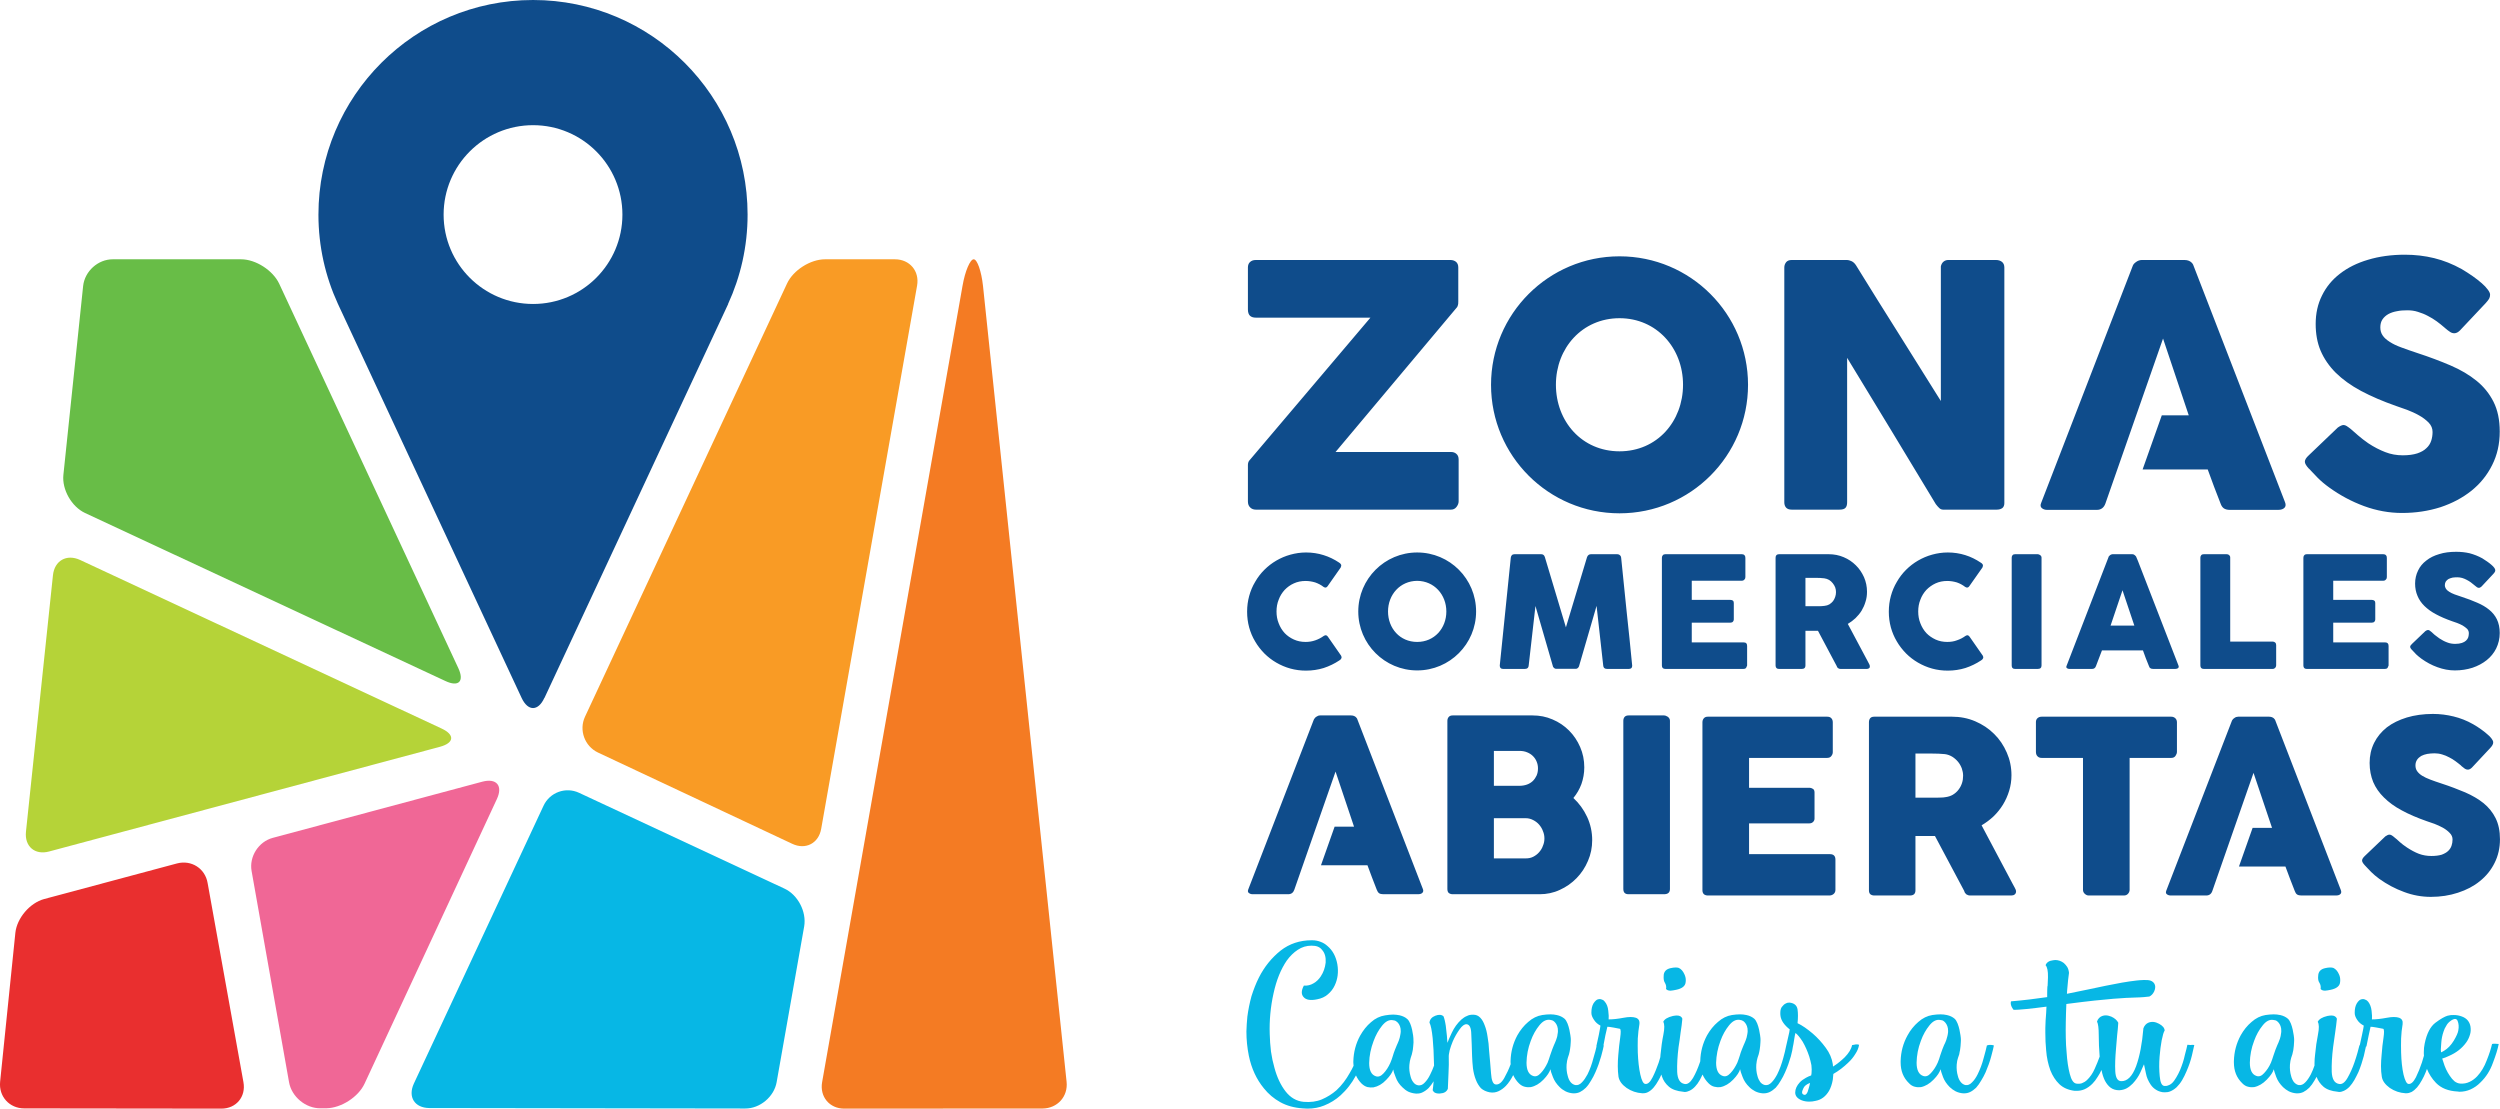 <?xml version="1.0" encoding="UTF-8"?>
<svg xmlns="http://www.w3.org/2000/svg" xmlns:xlink="http://www.w3.org/1999/xlink" width="85.04pt" height="37.71pt" viewBox="0 0 85.04 37.71" version="1.1">
<defs>
<clipPath id="clip1">
  <path d="M 27 8 L 37 8 L 37 37.711 L 27 37.711 Z M 27 8 "/>
</clipPath>
<clipPath id="clip2">
  <path d="M 0 29 L 9 29 L 9 37.711 L 0 37.711 Z M 0 29 "/>
</clipPath>
<clipPath id="clip3">
  <path d="M 8 26 L 17 26 L 17 37.711 L 8 37.711 Z M 8 26 "/>
</clipPath>
<clipPath id="clip4">
  <path d="M 14 26 L 28 26 L 28 37.711 L 14 37.711 Z M 14 26 "/>
</clipPath>
<clipPath id="clip5">
  <path d="M 42 8 L 85.039 8 L 85.039 18 L 42 18 Z M 42 8 "/>
</clipPath>
<clipPath id="clip6">
  <path d="M 42 24 L 85.039 24 L 85.039 31 L 42 31 Z M 42 24 "/>
</clipPath>
<clipPath id="clip7">
  <path d="M 42 18 L 85.039 18 L 85.039 23 L 42 23 Z M 42 18 "/>
</clipPath>
<clipPath id="clip8">
  <path d="M 42 31 L 64 31 L 64 37.711 L 42 37.711 Z M 42 31 "/>
</clipPath>
<clipPath id="clip9">
  <path d="M 68 32 L 75 32 L 75 37.711 L 68 37.711 Z M 68 32 "/>
</clipPath>
<clipPath id="clip10">
  <path d="M 75 33 L 85 33 L 85 37.711 L 75 37.711 Z M 75 33 "/>
</clipPath>
<clipPath id="clip11">
  <path d="M 64 34 L 68 34 L 68 37.711 L 64 37.711 Z M 64 34 "/>
</clipPath>
</defs>
<g id="surface1">
<g clip-path="url(#clip1)" clip-rule="nonzero">
<path style=" stroke:none;fill-rule:nonzero;fill:rgb(95.699%,48.199%,13.699%);fill-opacity:1;" d="M 28.719 37.711 C 28.215 37.711 27.879 37.305 27.965 36.812 L 32.742 9.719 C 32.828 9.223 33 8.82 33.121 8.82 C 33.242 8.82 33.383 9.227 33.438 9.727 L 36.281 36.797 C 36.336 37.297 35.969 37.703 35.465 37.707 L 28.719 37.711 "/>
</g>
<path style=" stroke:none;fill-rule:nonzero;fill:rgb(97.6%,60.799%,14.499%);fill-opacity:1;" d="M 31.195 9.719 C 31.285 9.223 30.945 8.82 30.441 8.82 L 28.066 8.82 C 27.566 8.82 26.98 9.191 26.77 9.648 L 19.898 24.383 C 19.688 24.836 19.887 25.383 20.34 25.598 L 26.949 28.703 C 27.402 28.918 27.848 28.688 27.934 28.191 L 31.195 9.719 "/>
<path style=" stroke:none;fill-rule:nonzero;fill:rgb(40.799%,74.1%,27.8%);fill-opacity:1;" d="M 9.496 9.648 C 9.281 9.195 8.699 8.82 8.199 8.82 L 3.836 8.82 C 3.332 8.82 2.883 9.227 2.828 9.727 L 2.156 16.156 C 2.105 16.652 2.434 17.234 2.891 17.449 L 15.148 23.164 C 15.602 23.379 15.801 23.18 15.59 22.727 L 9.496 9.648 "/>
<path style=" stroke:none;fill-rule:nonzero;fill:rgb(70.999%,82.7%,21.999%);fill-opacity:1;" d="M 1.801 19.57 C 1.852 19.07 2.266 18.836 2.723 19.047 L 15.02 24.781 C 15.477 24.992 15.453 25.27 14.969 25.402 L 1.668 28.965 C 1.188 29.094 0.832 28.793 0.883 28.293 L 1.801 19.57 "/>
<g clip-path="url(#clip2)" clip-rule="nonzero">
<path style=" stroke:none;fill-rule:nonzero;fill:rgb(91.399%,18.399%,18.399%);fill-opacity:1;" d="M 0.523 31.727 C 0.578 31.227 1.016 30.715 1.5 30.582 L 6.02 29.371 C 6.508 29.242 6.977 29.539 7.062 30.035 L 8.281 36.812 C 8.371 37.305 8.035 37.711 7.531 37.711 L 0.824 37.703 C 0.32 37.703 -0.047 37.297 0.004 36.797 L 0.523 31.727 "/>
</g>
<g clip-path="url(#clip3)" clip-rule="nonzero">
<path style=" stroke:none;fill-rule:nonzero;fill:rgb(94.099%,40.399%,58.8%);fill-opacity:1;" d="M 8.559 29.633 C 8.469 29.141 8.793 28.629 9.281 28.5 L 16.406 26.59 C 16.891 26.461 17.113 26.727 16.902 27.18 L 12.402 36.859 C 12.191 37.316 11.605 37.691 11.102 37.699 L 10.902 37.699 C 10.398 37.707 9.918 37.305 9.832 36.812 L 8.559 29.633 "/>
</g>
<g clip-path="url(#clip4)" clip-rule="nonzero">
<path style=" stroke:none;fill-rule:nonzero;fill:rgb(3.099%,71.799%,89.799%);fill-opacity:1;" d="M 14.605 37.691 C 14.105 37.688 13.867 37.316 14.078 36.859 L 18.488 27.41 C 18.699 26.953 19.242 26.754 19.699 26.969 L 26.684 30.227 C 27.141 30.438 27.441 31.016 27.355 31.512 L 26.418 36.812 C 26.332 37.305 25.852 37.711 25.348 37.707 L 14.605 37.691 "/>
</g>
<path style=" stroke:none;fill-rule:nonzero;fill:rgb(5.899%,29.799%,54.5%);fill-opacity:1;" d="M 18.133 10.34 C 16.453 10.34 15.09 8.98 15.09 7.301 C 15.09 5.621 16.453 4.258 18.133 4.258 C 19.812 4.258 21.172 5.621 21.172 7.301 C 21.172 8.98 19.812 10.34 18.133 10.34 M 25.43 7.301 C 25.43 3.27 22.16 0 18.133 0 C 14.102 0 10.832 3.27 10.832 7.301 C 10.832 8.387 11.07 9.414 11.496 10.34 L 17.746 23.746 C 17.961 24.199 18.305 24.199 18.516 23.742 L 18.52 23.742 L 24.77 10.34 L 24.766 10.34 C 25.191 9.414 25.43 8.387 25.43 7.301 "/>
<g clip-path="url(#clip5)" clip-rule="nonzero">
<path style=" stroke:none;fill-rule:nonzero;fill:rgb(5.899%,29.799%,54.5%);fill-opacity:1;" d="M 55.09 15.352 L 55.086 15.352 L 55.09 15.352 C 53.809 15.352 52.926 14.336 52.926 13.086 C 52.926 11.836 53.824 10.824 55.09 10.824 L 55.086 10.824 L 55.09 10.824 C 56.352 10.824 57.25 11.836 57.25 13.086 C 57.25 14.336 56.367 15.352 55.09 15.352 M 55.09 8.719 C 52.676 8.719 50.719 10.676 50.719 13.09 C 50.719 15.504 52.676 17.461 55.09 17.461 C 57.504 17.461 59.461 15.504 59.461 13.09 C 59.461 10.676 57.504 8.719 55.09 8.719 M 74.312 8.844 L 72.848 8.844 C 72.816 8.844 72.785 8.852 72.75 8.863 C 72.715 8.875 72.684 8.895 72.652 8.918 C 72.621 8.941 72.594 8.965 72.574 8.992 C 72.562 9.008 72.547 9.043 72.539 9.066 L 69.43 17.113 C 69.398 17.191 69.41 17.246 69.457 17.285 C 69.504 17.324 69.562 17.344 69.637 17.344 L 71.324 17.344 C 71.469 17.344 71.566 17.27 71.617 17.129 C 71.637 17.074 73.508 11.711 73.578 11.516 L 74.453 14.129 L 73.535 14.129 L 72.883 15.969 L 75.098 15.969 C 75.168 16.164 75.242 16.355 75.312 16.551 C 75.387 16.742 75.461 16.938 75.535 17.129 C 75.562 17.207 75.602 17.262 75.648 17.293 C 75.695 17.324 75.762 17.344 75.852 17.344 L 77.492 17.344 C 77.598 17.344 77.668 17.316 77.711 17.27 C 77.754 17.223 77.758 17.16 77.727 17.082 L 74.602 9.004 C 74.602 9.004 74.535 8.844 74.312 8.844 M 79.965 14.594 C 80.027 14.648 80.109 14.719 80.211 14.809 C 80.312 14.898 80.43 14.988 80.559 15.078 C 80.754 15.207 80.945 15.305 81.137 15.379 C 81.324 15.453 81.527 15.488 81.734 15.488 C 81.93 15.488 82.094 15.465 82.227 15.422 C 82.355 15.379 82.461 15.32 82.535 15.246 C 82.613 15.176 82.668 15.09 82.699 14.996 C 82.73 14.902 82.746 14.801 82.746 14.695 C 82.746 14.574 82.703 14.469 82.613 14.375 C 82.523 14.285 82.414 14.199 82.285 14.129 C 82.156 14.055 82.02 13.996 81.879 13.941 C 81.738 13.891 81.617 13.848 81.512 13.812 C 81.055 13.652 80.656 13.48 80.312 13.297 C 79.969 13.113 79.684 12.906 79.453 12.68 C 79.227 12.453 79.055 12.203 78.938 11.93 C 78.824 11.66 78.77 11.355 78.77 11.02 C 78.77 10.664 78.84 10.344 78.984 10.055 C 79.125 9.766 79.328 9.516 79.594 9.312 C 79.859 9.105 80.18 8.945 80.551 8.836 C 80.926 8.723 81.344 8.664 81.805 8.664 C 82.152 8.664 82.484 8.703 82.801 8.781 C 83.121 8.859 83.434 8.984 83.742 9.156 C 83.871 9.234 83.996 9.312 84.113 9.395 C 84.23 9.477 84.328 9.555 84.418 9.633 C 84.504 9.707 84.574 9.781 84.625 9.852 C 84.676 9.918 84.703 9.977 84.703 10.027 C 84.703 10.078 84.691 10.121 84.668 10.164 C 84.641 10.207 84.605 10.254 84.555 10.309 L 83.68 11.238 C 83.613 11.305 83.551 11.336 83.484 11.336 C 83.434 11.336 83.383 11.32 83.34 11.289 C 83.297 11.262 83.246 11.223 83.191 11.176 L 83.141 11.133 C 83.066 11.066 82.98 11 82.887 10.93 C 82.793 10.863 82.695 10.801 82.586 10.746 C 82.48 10.688 82.367 10.645 82.25 10.609 C 82.133 10.57 82.012 10.555 81.891 10.555 C 81.766 10.555 81.645 10.562 81.535 10.586 C 81.426 10.605 81.328 10.637 81.242 10.684 C 81.16 10.73 81.094 10.789 81.043 10.863 C 80.992 10.938 80.969 11.031 80.969 11.137 C 80.969 11.242 80.996 11.336 81.051 11.414 C 81.102 11.492 81.184 11.562 81.289 11.629 C 81.395 11.699 81.527 11.762 81.688 11.82 C 81.844 11.879 82.027 11.941 82.238 12.012 C 82.645 12.145 83.016 12.285 83.355 12.43 C 83.699 12.578 83.992 12.75 84.242 12.953 C 84.488 13.152 84.68 13.391 84.82 13.668 C 84.961 13.949 85.031 14.285 85.031 14.68 C 85.031 15.102 84.945 15.48 84.773 15.82 C 84.602 16.164 84.367 16.453 84.066 16.695 C 83.766 16.934 83.414 17.121 83.012 17.254 C 82.605 17.383 82.172 17.449 81.707 17.449 C 81.27 17.449 80.84 17.371 80.414 17.215 C 79.992 17.059 79.598 16.848 79.23 16.582 C 79.078 16.473 78.949 16.363 78.844 16.258 C 78.738 16.148 78.656 16.062 78.598 16 L 78.582 15.98 C 78.574 15.973 78.57 15.969 78.566 15.965 C 78.562 15.965 78.559 15.961 78.555 15.957 C 78.551 15.949 78.551 15.945 78.547 15.945 C 78.543 15.941 78.539 15.941 78.535 15.938 C 78.445 15.84 78.402 15.762 78.402 15.707 C 78.402 15.641 78.445 15.57 78.535 15.488 L 79.523 14.543 C 79.602 14.488 79.668 14.457 79.719 14.457 C 79.75 14.457 79.789 14.469 79.824 14.492 C 79.863 14.516 79.91 14.551 79.965 14.594 M 60.695 9.098 C 60.695 9.027 60.719 8.969 60.758 8.918 C 60.801 8.867 60.863 8.844 60.945 8.844 L 62.816 8.844 C 62.871 8.844 62.926 8.859 62.98 8.883 C 63.039 8.91 63.09 8.957 63.133 9.023 C 63.613 9.805 64.098 10.574 64.574 11.332 C 65.051 12.09 65.531 12.859 66.02 13.641 L 66.02 9.062 C 66.035 8.992 66.066 8.938 66.109 8.902 C 66.156 8.863 66.211 8.844 66.27 8.844 L 67.898 8.844 C 67.98 8.844 68.047 8.867 68.102 8.91 C 68.152 8.953 68.18 9.016 68.18 9.098 L 68.18 17.113 C 68.18 17.191 68.156 17.246 68.113 17.281 C 68.066 17.316 68.004 17.336 67.922 17.336 L 66.098 17.336 C 66.051 17.336 66.008 17.32 65.969 17.285 C 65.93 17.25 65.891 17.203 65.848 17.148 C 65.34 16.309 64.84 15.48 64.344 14.66 C 63.848 13.84 63.344 13.012 62.832 12.172 L 62.832 17.082 C 62.832 17.168 62.816 17.23 62.777 17.273 C 62.738 17.316 62.672 17.336 62.57 17.336 L 60.945 17.336 C 60.859 17.336 60.797 17.312 60.754 17.266 C 60.715 17.219 60.695 17.16 60.695 17.09 Z M 42.449 9.098 C 42.449 9.02 42.473 8.957 42.52 8.914 C 42.57 8.867 42.633 8.844 42.719 8.844 L 49.34 8.844 C 49.414 8.844 49.477 8.867 49.527 8.906 C 49.578 8.949 49.605 9.012 49.605 9.098 L 49.605 10.25 C 49.605 10.281 49.602 10.309 49.602 10.336 C 49.598 10.363 49.59 10.398 49.57 10.441 L 45.43 15.375 L 49.359 15.375 C 49.43 15.375 49.492 15.395 49.539 15.438 C 49.59 15.48 49.617 15.543 49.617 15.633 L 49.617 17.055 C 49.617 17.121 49.59 17.184 49.543 17.246 C 49.496 17.305 49.434 17.336 49.359 17.336 L 42.719 17.336 C 42.641 17.336 42.578 17.312 42.527 17.262 C 42.473 17.211 42.449 17.145 42.449 17.055 L 42.449 15.824 C 42.449 15.766 42.461 15.715 42.488 15.676 L 46.617 10.805 L 42.719 10.805 C 42.633 10.805 42.57 10.785 42.52 10.742 C 42.473 10.695 42.449 10.625 42.449 10.527 L 42.449 9.098 "/>
</g>
<g clip-path="url(#clip6)" clip-rule="nonzero">
<path style=" stroke:none;fill-rule:nonzero;fill:rgb(5.899%,29.799%,54.5%);fill-opacity:1;" d="M 77.184 24.379 L 76.133 24.379 C 76.113 24.379 76.09 24.383 76.062 24.391 C 76.039 24.402 76.016 24.414 75.996 24.43 C 75.973 24.445 75.953 24.465 75.941 24.484 C 75.93 24.496 75.918 24.52 75.914 24.535 L 73.688 30.297 C 73.668 30.352 73.672 30.391 73.707 30.418 C 73.742 30.445 73.785 30.461 73.836 30.461 L 75.047 30.461 C 75.148 30.461 75.219 30.41 75.254 30.309 C 75.266 30.27 76.605 26.43 76.656 26.289 L 77.285 28.16 L 76.625 28.16 L 76.16 29.477 L 77.742 29.477 C 77.793 29.617 77.848 29.754 77.898 29.895 C 77.949 30.031 78.004 30.172 78.059 30.309 C 78.078 30.363 78.102 30.402 78.137 30.426 C 78.172 30.449 78.219 30.461 78.281 30.461 L 79.457 30.461 C 79.531 30.461 79.582 30.445 79.613 30.41 C 79.645 30.375 79.648 30.332 79.625 30.273 L 77.391 24.492 C 77.391 24.492 77.344 24.379 77.184 24.379 M 45.957 24.336 L 44.906 24.336 C 44.883 24.336 44.859 24.34 44.836 24.348 C 44.812 24.359 44.789 24.371 44.766 24.387 C 44.746 24.402 44.727 24.422 44.715 24.441 C 44.703 24.453 44.691 24.477 44.684 24.496 L 42.461 30.254 C 42.441 30.309 42.445 30.348 42.48 30.375 C 42.516 30.402 42.555 30.418 42.609 30.418 L 43.816 30.418 C 43.922 30.418 43.992 30.367 44.027 30.266 C 44.039 30.227 45.379 26.387 45.43 26.246 L 46.059 28.121 L 45.398 28.121 L 44.934 29.434 L 46.516 29.434 C 46.566 29.574 46.621 29.711 46.672 29.852 C 46.723 29.988 46.777 30.129 46.832 30.266 C 46.852 30.32 46.879 30.359 46.91 30.383 C 46.945 30.406 46.992 30.418 47.055 30.418 L 48.23 30.418 C 48.305 30.418 48.355 30.402 48.387 30.367 C 48.418 30.332 48.422 30.289 48.398 30.234 L 46.164 24.449 C 46.164 24.449 46.117 24.336 45.957 24.336 M 81.453 28.488 C 81.5 28.523 81.559 28.574 81.629 28.641 C 81.699 28.703 81.781 28.766 81.875 28.828 C 82.012 28.918 82.148 28.992 82.281 29.043 C 82.418 29.094 82.559 29.117 82.707 29.117 C 82.844 29.117 82.961 29.102 83.055 29.074 C 83.148 29.039 83.219 29 83.273 28.949 C 83.328 28.898 83.367 28.84 83.391 28.77 C 83.414 28.703 83.426 28.633 83.426 28.555 C 83.426 28.473 83.395 28.398 83.328 28.332 C 83.266 28.266 83.188 28.207 83.098 28.156 C 83.004 28.105 82.91 28.062 82.809 28.023 C 82.711 27.988 82.625 27.957 82.551 27.934 C 82.227 27.82 81.941 27.699 81.699 27.566 C 81.457 27.438 81.254 27.289 81.094 27.129 C 80.93 26.969 80.809 26.793 80.727 26.602 C 80.648 26.406 80.605 26.191 80.605 25.953 C 80.605 25.703 80.656 25.477 80.758 25.27 C 80.859 25.066 81.004 24.891 81.191 24.742 C 81.379 24.598 81.605 24.488 81.871 24.406 C 82.133 24.328 82.43 24.285 82.758 24.285 C 83.004 24.285 83.238 24.316 83.461 24.371 C 83.688 24.426 83.91 24.512 84.129 24.637 C 84.219 24.688 84.309 24.746 84.391 24.805 C 84.473 24.863 84.543 24.918 84.605 24.973 C 84.668 25.023 84.719 25.078 84.754 25.125 C 84.789 25.172 84.809 25.215 84.809 25.25 C 84.809 25.285 84.801 25.32 84.781 25.348 C 84.766 25.379 84.738 25.41 84.703 25.449 L 84.086 26.109 C 84.039 26.156 83.992 26.18 83.945 26.18 C 83.906 26.18 83.875 26.168 83.844 26.148 C 83.812 26.125 83.777 26.098 83.738 26.066 L 83.703 26.031 C 83.648 25.988 83.59 25.938 83.523 25.891 C 83.457 25.844 83.387 25.797 83.312 25.762 C 83.234 25.719 83.156 25.688 83.074 25.664 C 82.988 25.637 82.902 25.625 82.816 25.625 C 82.727 25.625 82.645 25.633 82.566 25.645 C 82.488 25.66 82.418 25.684 82.359 25.715 C 82.301 25.75 82.254 25.793 82.219 25.844 C 82.184 25.898 82.164 25.961 82.164 26.035 C 82.164 26.113 82.184 26.18 82.223 26.234 C 82.262 26.289 82.316 26.34 82.391 26.387 C 82.469 26.434 82.562 26.48 82.672 26.52 C 82.785 26.562 82.914 26.609 83.062 26.656 C 83.352 26.75 83.613 26.852 83.855 26.953 C 84.098 27.059 84.305 27.18 84.48 27.32 C 84.656 27.465 84.793 27.633 84.891 27.832 C 84.988 28.027 85.039 28.266 85.039 28.547 C 85.039 28.844 84.977 29.113 84.855 29.355 C 84.734 29.598 84.57 29.801 84.355 29.973 C 84.145 30.145 83.898 30.273 83.609 30.367 C 83.324 30.461 83.016 30.508 82.688 30.508 C 82.379 30.508 82.07 30.453 81.773 30.34 C 81.473 30.23 81.195 30.082 80.934 29.895 C 80.828 29.816 80.734 29.738 80.66 29.664 C 80.59 29.586 80.527 29.527 80.484 29.48 L 80.473 29.469 C 80.473 29.461 80.469 29.461 80.465 29.457 C 80.461 29.457 80.461 29.453 80.457 29.453 C 80.453 29.445 80.453 29.441 80.449 29.441 C 80.445 29.441 80.445 29.438 80.441 29.434 C 80.379 29.367 80.348 29.312 80.348 29.273 C 80.348 29.227 80.379 29.176 80.441 29.117 L 81.141 28.449 C 81.199 28.41 81.242 28.391 81.277 28.391 C 81.305 28.391 81.328 28.398 81.355 28.414 C 81.383 28.43 81.414 28.453 81.453 28.488 M 69.254 24.559 C 69.254 24.504 69.273 24.461 69.312 24.426 C 69.348 24.395 69.395 24.379 69.449 24.379 L 73.855 24.379 C 73.902 24.379 73.945 24.391 73.984 24.422 C 74.023 24.453 74.047 24.496 74.051 24.559 L 74.051 25.574 C 74.051 25.625 74.031 25.668 74 25.715 C 73.965 25.762 73.918 25.781 73.855 25.781 L 72.441 25.781 L 72.441 30.266 C 72.441 30.316 72.422 30.363 72.387 30.402 C 72.352 30.441 72.305 30.461 72.25 30.461 L 71.047 30.461 C 71 30.461 70.957 30.441 70.918 30.406 C 70.875 30.367 70.855 30.324 70.855 30.266 L 70.855 25.781 L 69.449 25.781 C 69.395 25.781 69.348 25.766 69.312 25.73 C 69.273 25.695 69.254 25.641 69.254 25.574 Z M 66.777 26.387 C 66.777 26.305 66.762 26.223 66.734 26.141 C 66.703 26.059 66.66 25.98 66.605 25.914 C 66.551 25.848 66.484 25.789 66.41 25.742 C 66.332 25.695 66.25 25.664 66.156 25.652 C 66.082 25.645 66.008 25.641 65.941 25.637 C 65.875 25.633 65.801 25.633 65.723 25.633 L 65.156 25.633 L 65.156 27.133 L 65.91 27.133 C 65.961 27.133 66.004 27.133 66.043 27.129 C 66.082 27.129 66.121 27.125 66.168 27.117 C 66.266 27.105 66.352 27.078 66.426 27.035 C 66.504 26.988 66.566 26.934 66.617 26.867 C 66.672 26.797 66.711 26.723 66.738 26.641 C 66.766 26.559 66.777 26.473 66.777 26.387 M 63.574 24.566 C 63.574 24.508 63.59 24.465 63.617 24.43 C 63.648 24.395 63.691 24.379 63.754 24.379 L 66.398 24.379 C 66.68 24.379 66.941 24.43 67.188 24.535 C 67.434 24.641 67.648 24.781 67.832 24.965 C 68.016 25.145 68.156 25.355 68.262 25.598 C 68.367 25.836 68.422 26.094 68.422 26.371 C 68.422 26.555 68.395 26.73 68.344 26.898 C 68.293 27.066 68.223 27.223 68.133 27.371 C 68.043 27.516 67.938 27.648 67.812 27.77 C 67.688 27.887 67.551 27.988 67.406 28.074 L 68.457 30.055 C 68.477 30.094 68.5 30.141 68.531 30.191 C 68.562 30.242 68.578 30.289 68.578 30.324 C 68.578 30.367 68.562 30.402 68.531 30.426 C 68.504 30.449 68.465 30.461 68.418 30.461 L 67.012 30.461 C 66.965 30.461 66.926 30.445 66.887 30.422 C 66.852 30.391 66.824 30.355 66.816 30.309 L 65.82 28.438 L 65.156 28.438 L 65.156 30.285 C 65.156 30.402 65.094 30.461 64.969 30.461 L 63.754 30.461 C 63.699 30.461 63.656 30.445 63.621 30.418 C 63.59 30.391 63.574 30.344 63.574 30.285 Z M 57.91 24.566 C 57.91 24.508 57.93 24.465 57.961 24.43 C 57.992 24.395 58.035 24.379 58.094 24.379 L 62.152 24.379 C 62.215 24.379 62.262 24.395 62.293 24.43 C 62.328 24.465 62.344 24.512 62.344 24.574 L 62.344 25.586 C 62.344 25.633 62.328 25.676 62.293 25.719 C 62.262 25.762 62.215 25.781 62.148 25.781 L 59.496 25.781 L 59.496 26.797 L 61.543 26.797 C 61.594 26.797 61.637 26.812 61.672 26.836 C 61.707 26.859 61.723 26.902 61.723 26.957 L 61.723 27.844 C 61.723 27.883 61.711 27.918 61.68 27.953 C 61.648 27.988 61.605 28.008 61.547 28.008 L 59.496 28.008 L 59.496 29.055 L 62.25 29.055 C 62.371 29.055 62.434 29.117 62.434 29.242 L 62.434 30.273 C 62.434 30.391 62.332 30.461 62.23 30.461 L 58.094 30.461 C 58.039 30.461 57.992 30.445 57.961 30.418 C 57.93 30.391 57.91 30.344 57.91 30.285 Z M 55.219 24.516 C 55.219 24.465 55.234 24.422 55.262 24.387 C 55.293 24.352 55.34 24.336 55.398 24.336 L 56.602 24.336 C 56.641 24.336 56.688 24.352 56.734 24.383 C 56.777 24.418 56.805 24.461 56.805 24.516 L 56.805 30.238 C 56.805 30.359 56.738 30.418 56.602 30.418 L 55.398 30.418 C 55.277 30.418 55.219 30.359 55.219 30.238 Z M 52.535 28.52 C 52.535 28.434 52.52 28.352 52.484 28.27 C 52.457 28.188 52.41 28.117 52.355 28.051 C 52.301 27.988 52.23 27.934 52.152 27.895 C 52.074 27.855 51.992 27.832 51.902 27.832 L 50.816 27.832 L 50.816 29.199 L 51.902 29.199 C 51.992 29.199 52.074 29.184 52.152 29.145 C 52.23 29.105 52.297 29.055 52.352 28.992 C 52.41 28.926 52.457 28.855 52.484 28.77 C 52.52 28.691 52.535 28.605 52.535 28.52 M 52.316 26.137 C 52.316 26.055 52.301 25.98 52.27 25.906 C 52.242 25.836 52.199 25.773 52.145 25.719 C 52.09 25.664 52.023 25.621 51.945 25.59 C 51.871 25.559 51.785 25.543 51.695 25.543 L 50.816 25.543 L 50.816 26.73 L 51.684 26.73 C 51.777 26.73 51.863 26.715 51.941 26.688 C 52.02 26.66 52.086 26.617 52.141 26.566 C 52.195 26.512 52.238 26.449 52.27 26.379 C 52.301 26.305 52.316 26.227 52.316 26.137 M 49.234 24.523 C 49.234 24.465 49.25 24.422 49.281 24.387 C 49.312 24.352 49.355 24.336 49.414 24.336 L 52.133 24.336 C 52.371 24.336 52.598 24.379 52.812 24.473 C 53.023 24.562 53.211 24.688 53.371 24.848 C 53.531 25.008 53.656 25.195 53.75 25.41 C 53.844 25.625 53.891 25.855 53.891 26.102 C 53.891 26.305 53.855 26.496 53.793 26.672 C 53.727 26.848 53.637 27.004 53.52 27.145 C 53.715 27.324 53.871 27.539 53.988 27.789 C 54.102 28.035 54.16 28.301 54.16 28.578 C 54.16 28.828 54.113 29.062 54.016 29.285 C 53.922 29.508 53.793 29.703 53.629 29.871 C 53.465 30.039 53.277 30.172 53.059 30.27 C 52.844 30.371 52.613 30.418 52.375 30.418 L 49.414 30.418 C 49.359 30.418 49.316 30.402 49.281 30.375 C 49.25 30.348 49.234 30.301 49.234 30.242 L 49.234 24.523 "/>
</g>
<g clip-path="url(#clip7)" clip-rule="nonzero">
<path style=" stroke:none;fill-rule:nonzero;fill:rgb(5.899%,29.799%,54.5%);fill-opacity:1;" d="M 48.207 21.836 L 48.203 21.836 L 48.207 21.836 C 47.617 21.836 47.215 21.371 47.215 20.801 C 47.215 20.227 47.625 19.762 48.207 19.758 L 48.203 19.758 L 48.207 19.758 C 48.785 19.762 49.199 20.227 49.199 20.801 C 49.199 21.371 48.793 21.836 48.207 21.836 M 48.207 18.793 C 47.102 18.793 46.203 19.691 46.203 20.801 C 46.203 21.906 47.102 22.805 48.207 22.805 C 49.316 22.805 50.211 21.906 50.211 20.801 C 50.211 19.691 49.316 18.793 48.207 18.793 M 82.703 21.492 C 82.734 21.52 82.77 21.551 82.816 21.594 C 82.863 21.633 82.918 21.672 82.977 21.715 C 83.066 21.773 83.152 21.82 83.242 21.852 C 83.328 21.887 83.422 21.902 83.516 21.902 C 83.605 21.902 83.68 21.891 83.742 21.871 C 83.801 21.852 83.848 21.824 83.883 21.793 C 83.922 21.758 83.945 21.719 83.961 21.676 C 83.973 21.633 83.98 21.586 83.98 21.539 C 83.98 21.484 83.961 21.434 83.922 21.391 C 83.879 21.352 83.828 21.312 83.77 21.277 C 83.711 21.246 83.648 21.215 83.582 21.191 C 83.52 21.168 83.461 21.148 83.414 21.133 C 83.203 21.059 83.02 20.98 82.863 20.895 C 82.703 20.812 82.574 20.715 82.469 20.613 C 82.363 20.508 82.285 20.395 82.234 20.27 C 82.18 20.145 82.152 20.004 82.152 19.852 C 82.152 19.688 82.188 19.539 82.254 19.406 C 82.316 19.273 82.41 19.16 82.535 19.066 C 82.656 18.969 82.801 18.898 82.973 18.848 C 83.145 18.793 83.336 18.77 83.551 18.77 C 83.707 18.77 83.859 18.785 84.008 18.82 C 84.152 18.859 84.297 18.914 84.438 18.992 C 84.496 19.027 84.555 19.066 84.605 19.102 C 84.66 19.141 84.707 19.176 84.746 19.211 C 84.789 19.246 84.82 19.281 84.844 19.312 C 84.867 19.344 84.879 19.371 84.879 19.395 C 84.879 19.418 84.875 19.438 84.863 19.457 C 84.852 19.477 84.836 19.496 84.812 19.523 L 84.41 19.953 C 84.379 19.98 84.352 19.996 84.32 19.996 C 84.297 19.996 84.273 19.988 84.254 19.973 C 84.234 19.961 84.211 19.941 84.188 19.922 L 84.164 19.902 C 84.129 19.871 84.09 19.84 84.047 19.809 C 84.004 19.777 83.957 19.75 83.906 19.723 C 83.859 19.699 83.809 19.676 83.754 19.66 C 83.699 19.645 83.645 19.637 83.586 19.637 C 83.531 19.637 83.477 19.641 83.426 19.648 C 83.375 19.66 83.328 19.676 83.289 19.695 C 83.254 19.719 83.223 19.742 83.199 19.777 C 83.176 19.812 83.164 19.855 83.164 19.902 C 83.164 19.953 83.18 19.996 83.203 20.031 C 83.227 20.066 83.262 20.098 83.312 20.129 C 83.359 20.16 83.422 20.191 83.496 20.219 C 83.566 20.246 83.652 20.273 83.746 20.305 C 83.934 20.367 84.105 20.43 84.262 20.5 C 84.418 20.566 84.555 20.645 84.668 20.738 C 84.781 20.828 84.871 20.938 84.934 21.066 C 84.996 21.195 85.031 21.352 85.031 21.531 C 85.031 21.723 84.988 21.898 84.91 22.059 C 84.832 22.215 84.723 22.348 84.586 22.457 C 84.449 22.566 84.289 22.652 84.102 22.715 C 83.918 22.773 83.719 22.805 83.504 22.805 C 83.301 22.805 83.105 22.766 82.91 22.695 C 82.715 22.625 82.535 22.527 82.367 22.406 C 82.297 22.355 82.238 22.305 82.188 22.258 C 82.141 22.207 82.102 22.168 82.074 22.137 L 82.066 22.129 C 82.066 22.125 82.062 22.125 82.062 22.121 C 82.059 22.121 82.059 22.121 82.055 22.117 C 82.055 22.117 82.055 22.113 82.051 22.113 C 82.051 22.113 82.047 22.109 82.047 22.109 C 82.004 22.066 81.984 22.027 81.984 22.004 C 81.984 21.973 82.004 21.941 82.047 21.902 L 82.5 21.469 C 82.539 21.441 82.566 21.43 82.59 21.43 C 82.605 21.43 82.621 21.434 82.641 21.445 C 82.656 21.457 82.68 21.473 82.703 21.492 M 78.352 18.973 C 78.352 18.938 78.363 18.906 78.383 18.887 C 78.402 18.863 78.43 18.852 78.465 18.852 L 81.07 18.852 C 81.109 18.852 81.141 18.863 81.16 18.887 C 81.184 18.91 81.191 18.941 81.191 18.98 L 81.191 19.629 C 81.191 19.66 81.184 19.688 81.16 19.711 C 81.141 19.738 81.109 19.754 81.07 19.754 L 79.367 19.754 L 79.367 20.406 L 80.68 20.406 C 80.715 20.406 80.742 20.414 80.762 20.43 C 80.785 20.445 80.797 20.473 80.797 20.508 L 80.797 21.074 C 80.797 21.102 80.785 21.125 80.77 21.145 C 80.75 21.168 80.719 21.18 80.684 21.18 L 79.367 21.18 L 79.367 21.852 L 81.133 21.852 C 81.211 21.852 81.25 21.891 81.25 21.973 L 81.25 22.633 C 81.25 22.652 81.242 22.668 81.23 22.68 C 81.223 22.73 81.188 22.754 81.121 22.754 L 78.465 22.754 C 78.43 22.754 78.402 22.746 78.383 22.727 C 78.363 22.707 78.352 22.68 78.352 22.641 Z M 74.848 18.965 C 74.848 18.934 74.859 18.906 74.879 18.883 C 74.902 18.859 74.93 18.852 74.965 18.852 L 75.742 18.852 C 75.773 18.852 75.801 18.859 75.824 18.883 C 75.852 18.902 75.863 18.93 75.863 18.965 L 75.863 21.824 L 77.309 21.824 C 77.34 21.824 77.367 21.836 77.391 21.855 C 77.414 21.875 77.426 21.906 77.426 21.941 L 77.426 22.633 C 77.426 22.664 77.414 22.691 77.395 22.715 C 77.375 22.738 77.344 22.754 77.309 22.754 L 74.965 22.754 C 74.887 22.754 74.848 22.715 74.848 22.637 Z M 72.199 20.078 C 72.164 20.168 71.828 21.191 71.793 21.281 L 72.602 21.281 Z M 71.723 18.953 C 71.723 18.945 71.727 18.934 71.738 18.922 C 71.746 18.91 71.762 18.898 71.773 18.887 C 71.789 18.875 71.801 18.867 71.816 18.863 C 71.832 18.855 71.848 18.852 71.863 18.852 L 72.535 18.852 C 72.566 18.852 72.59 18.863 72.609 18.879 C 72.633 18.898 72.648 18.914 72.66 18.93 L 72.723 19.078 L 74.102 22.637 C 74.117 22.672 74.113 22.699 74.094 22.723 C 74.074 22.742 74.043 22.754 73.996 22.754 L 73.242 22.754 C 73.199 22.754 73.168 22.746 73.148 22.73 C 73.125 22.719 73.109 22.691 73.098 22.656 C 73.062 22.566 73.027 22.477 72.992 22.391 C 72.961 22.301 72.926 22.211 72.895 22.125 L 71.5 22.125 C 71.465 22.211 71.434 22.301 71.398 22.391 C 71.363 22.477 71.332 22.566 71.297 22.656 C 71.273 22.723 71.23 22.754 71.164 22.754 L 70.391 22.754 C 70.355 22.754 70.328 22.746 70.309 22.727 C 70.285 22.711 70.281 22.684 70.297 22.648 Z M 68.43 18.969 C 68.43 18.938 68.438 18.91 68.457 18.887 C 68.477 18.863 68.504 18.852 68.543 18.852 L 69.316 18.852 C 69.34 18.852 69.371 18.863 69.398 18.883 C 69.43 18.906 69.445 18.934 69.445 18.969 L 69.445 22.637 C 69.445 22.715 69.402 22.754 69.316 22.754 L 68.543 22.754 C 68.465 22.754 68.43 22.715 68.43 22.637 Z M 67.375 19.137 C 67.406 19.152 67.43 19.176 67.445 19.203 C 67.457 19.234 67.453 19.266 67.434 19.305 L 66.992 19.934 C 66.973 19.965 66.953 19.98 66.93 19.984 C 66.906 19.992 66.883 19.984 66.848 19.965 C 66.762 19.898 66.668 19.848 66.566 19.812 C 66.461 19.781 66.352 19.762 66.238 19.762 C 66.094 19.762 65.961 19.789 65.84 19.844 C 65.723 19.898 65.617 19.973 65.527 20.066 C 65.441 20.16 65.371 20.27 65.324 20.398 C 65.273 20.523 65.25 20.656 65.25 20.801 C 65.25 20.945 65.273 21.078 65.324 21.203 C 65.371 21.328 65.441 21.441 65.527 21.535 C 65.617 21.629 65.723 21.699 65.84 21.754 C 65.961 21.809 66.094 21.836 66.238 21.836 C 66.352 21.836 66.465 21.82 66.566 21.781 C 66.672 21.746 66.77 21.695 66.855 21.633 C 66.887 21.613 66.914 21.605 66.934 21.609 C 66.953 21.613 66.977 21.629 66.996 21.656 L 67.445 22.301 C 67.465 22.34 67.469 22.375 67.453 22.398 C 67.441 22.426 67.418 22.449 67.387 22.465 C 67.223 22.574 67.047 22.66 66.855 22.723 C 66.668 22.781 66.465 22.812 66.258 22.812 C 66.07 22.812 65.891 22.789 65.723 22.742 C 65.551 22.695 65.391 22.625 65.242 22.539 C 65.094 22.453 64.957 22.348 64.836 22.227 C 64.715 22.102 64.609 21.969 64.523 21.82 C 64.434 21.672 64.367 21.512 64.32 21.344 C 64.273 21.172 64.25 20.992 64.25 20.809 C 64.25 20.621 64.273 20.445 64.32 20.273 C 64.367 20.102 64.434 19.941 64.523 19.793 C 64.609 19.641 64.715 19.504 64.836 19.383 C 64.957 19.262 65.094 19.156 65.242 19.07 C 65.391 18.984 65.551 18.914 65.723 18.867 C 65.891 18.82 66.07 18.793 66.258 18.793 C 66.465 18.793 66.664 18.824 66.852 18.883 C 67.039 18.941 67.211 19.027 67.375 19.137 M 62.453 20.141 C 62.453 20.086 62.445 20.035 62.426 19.98 C 62.406 19.93 62.379 19.883 62.344 19.84 C 62.309 19.793 62.266 19.758 62.219 19.727 C 62.168 19.699 62.113 19.68 62.055 19.672 C 62.004 19.668 61.961 19.664 61.918 19.66 C 61.875 19.66 61.828 19.656 61.777 19.656 L 61.414 19.656 L 61.414 20.621 L 61.898 20.621 C 61.93 20.621 61.957 20.621 61.98 20.617 C 62.004 20.617 62.031 20.613 62.062 20.609 C 62.125 20.602 62.18 20.586 62.227 20.559 C 62.277 20.527 62.316 20.492 62.352 20.449 C 62.383 20.406 62.41 20.355 62.426 20.305 C 62.445 20.25 62.453 20.195 62.453 20.141 M 60.398 18.973 C 60.398 18.938 60.406 18.906 60.426 18.887 C 60.445 18.863 60.477 18.852 60.512 18.852 L 62.207 18.852 C 62.391 18.852 62.559 18.887 62.715 18.953 C 62.875 19.02 63.012 19.113 63.129 19.23 C 63.246 19.344 63.336 19.48 63.406 19.633 C 63.473 19.789 63.508 19.953 63.508 20.129 C 63.508 20.25 63.492 20.363 63.457 20.469 C 63.426 20.578 63.379 20.68 63.324 20.773 C 63.266 20.867 63.195 20.949 63.117 21.027 C 63.035 21.102 62.949 21.168 62.855 21.223 L 63.531 22.492 C 63.543 22.52 63.559 22.547 63.578 22.582 C 63.598 22.613 63.605 22.641 63.605 22.668 C 63.605 22.695 63.598 22.719 63.578 22.73 C 63.559 22.746 63.535 22.754 63.504 22.754 L 62.602 22.754 C 62.574 22.754 62.547 22.746 62.523 22.727 C 62.5 22.711 62.484 22.688 62.477 22.656 L 61.84 21.457 L 61.414 21.457 L 61.414 22.641 C 61.414 22.715 61.375 22.754 61.293 22.754 L 60.512 22.754 C 60.477 22.754 60.449 22.746 60.43 22.727 C 60.41 22.707 60.398 22.68 60.398 22.641 Z M 56.531 18.973 C 56.531 18.938 56.543 18.906 56.562 18.887 C 56.582 18.863 56.609 18.852 56.648 18.852 L 59.254 18.852 C 59.289 18.852 59.32 18.863 59.34 18.887 C 59.363 18.91 59.371 18.941 59.371 18.98 L 59.371 19.629 C 59.371 19.66 59.363 19.688 59.34 19.711 C 59.32 19.738 59.289 19.754 59.25 19.754 L 57.547 19.754 L 57.547 20.406 L 58.859 20.406 C 58.895 20.406 58.922 20.414 58.945 20.43 C 58.965 20.445 58.977 20.473 58.977 20.508 L 58.977 21.074 C 58.977 21.102 58.965 21.125 58.949 21.145 C 58.93 21.168 58.902 21.18 58.863 21.18 L 57.547 21.18 L 57.547 21.852 L 59.312 21.852 C 59.391 21.852 59.43 21.891 59.43 21.973 L 59.43 22.633 C 59.43 22.652 59.422 22.668 59.41 22.68 C 59.402 22.73 59.367 22.754 59.301 22.754 L 56.648 22.754 C 56.613 22.754 56.586 22.746 56.562 22.727 C 56.543 22.707 56.531 22.68 56.531 22.641 Z M 51.391 18.969 C 51.395 18.938 51.406 18.91 51.426 18.887 C 51.449 18.863 51.477 18.852 51.516 18.852 L 52.426 18.852 C 52.492 18.852 52.531 18.887 52.551 18.953 L 53.266 21.34 L 53.984 18.953 C 54.008 18.887 54.055 18.852 54.117 18.852 L 55.016 18.852 C 55.047 18.852 55.078 18.863 55.102 18.887 C 55.129 18.906 55.141 18.934 55.145 18.969 C 55.207 19.586 55.27 20.195 55.332 20.805 C 55.398 21.41 55.461 22.023 55.52 22.637 L 55.52 22.652 C 55.52 22.719 55.48 22.754 55.406 22.754 L 54.664 22.754 C 54.582 22.754 54.539 22.715 54.535 22.637 L 54.309 20.609 L 53.715 22.652 C 53.715 22.668 53.699 22.691 53.68 22.715 C 53.656 22.738 53.637 22.75 53.613 22.75 L 52.922 22.75 C 52.902 22.75 52.879 22.738 52.855 22.715 C 52.832 22.691 52.82 22.672 52.82 22.652 L 52.23 20.613 L 52 22.637 C 51.996 22.715 51.953 22.754 51.871 22.754 L 51.129 22.754 C 51.051 22.754 51.016 22.715 51.016 22.637 Z M 45.551 19.137 C 45.578 19.152 45.602 19.176 45.617 19.203 C 45.629 19.234 45.625 19.266 45.605 19.305 L 45.164 19.934 C 45.145 19.965 45.125 19.98 45.102 19.984 C 45.078 19.992 45.055 19.984 45.023 19.965 C 44.938 19.898 44.84 19.848 44.738 19.812 C 44.633 19.781 44.523 19.762 44.41 19.762 C 44.266 19.762 44.133 19.789 44.012 19.844 C 43.891 19.898 43.789 19.973 43.699 20.066 C 43.613 20.16 43.543 20.27 43.496 20.398 C 43.445 20.523 43.422 20.656 43.422 20.801 C 43.422 20.945 43.445 21.078 43.496 21.203 C 43.543 21.328 43.613 21.441 43.699 21.535 C 43.789 21.629 43.891 21.699 44.012 21.754 C 44.133 21.809 44.266 21.836 44.41 21.836 C 44.523 21.836 44.633 21.82 44.742 21.781 C 44.844 21.746 44.941 21.695 45.027 21.633 C 45.059 21.613 45.086 21.605 45.105 21.609 C 45.129 21.613 45.148 21.629 45.168 21.656 L 45.617 22.301 C 45.637 22.34 45.641 22.375 45.625 22.398 C 45.613 22.426 45.59 22.449 45.559 22.465 C 45.395 22.574 45.219 22.66 45.027 22.723 C 44.84 22.781 44.637 22.812 44.426 22.812 C 44.242 22.812 44.066 22.789 43.895 22.742 C 43.723 22.695 43.562 22.625 43.414 22.539 C 43.266 22.453 43.129 22.348 43.008 22.227 C 42.887 22.102 42.781 21.969 42.695 21.82 C 42.605 21.672 42.539 21.512 42.492 21.344 C 42.445 21.172 42.422 20.992 42.422 20.809 C 42.422 20.621 42.445 20.445 42.492 20.273 C 42.539 20.102 42.605 19.941 42.695 19.793 C 42.781 19.641 42.887 19.504 43.008 19.383 C 43.129 19.262 43.266 19.156 43.414 19.07 C 43.562 18.984 43.723 18.914 43.895 18.867 C 44.066 18.82 44.242 18.793 44.426 18.793 C 44.637 18.793 44.836 18.824 45.023 18.883 C 45.211 18.941 45.387 19.027 45.551 19.137 "/>
</g>
<path style=" stroke:none;fill-rule:nonzero;fill:rgb(3.099%,71.799%,89.799%);fill-opacity:1;" d="M 56.672 33.641 C 56.703 33.68 56.754 33.699 56.828 33.699 C 56.883 33.695 56.945 33.684 57.02 33.668 C 57.203 33.629 57.305 33.555 57.332 33.449 C 57.34 33.414 57.344 33.379 57.344 33.34 C 57.344 33.273 57.328 33.207 57.297 33.141 C 57.25 33.035 57.188 32.965 57.109 32.926 C 57.082 32.914 57.043 32.91 56.996 32.91 C 56.945 32.91 56.891 32.918 56.82 32.934 C 56.688 32.965 56.613 33.035 56.594 33.152 C 56.59 33.188 56.59 33.219 56.59 33.25 C 56.59 33.328 56.605 33.387 56.633 33.43 C 56.672 33.496 56.688 33.566 56.672 33.641 "/>
<g clip-path="url(#clip8)" clip-rule="nonzero">
<path style=" stroke:none;fill-rule:nonzero;fill:rgb(3.099%,71.799%,89.799%);fill-opacity:1;" d="M 61.523 37.027 C 61.484 37.199 61.422 37.27 61.352 37.234 C 61.289 37.211 61.281 37.145 61.34 37.027 C 61.371 36.945 61.449 36.883 61.57 36.836 C 61.559 36.898 61.543 36.965 61.523 37.027 M 59.434 35.191 C 59.43 35.223 59.422 35.258 59.414 35.289 C 59.406 35.32 59.395 35.352 59.383 35.383 C 59.363 35.445 59.332 35.5 59.312 35.551 C 59.301 35.574 59.203 35.812 59.184 35.898 C 59.16 35.98 59.129 36.062 59.098 36.145 C 59.031 36.289 58.957 36.406 58.863 36.504 C 58.773 36.602 58.688 36.633 58.598 36.598 C 58.449 36.547 58.375 36.398 58.375 36.148 C 58.383 35.902 58.43 35.652 58.523 35.406 C 58.598 35.199 58.695 35.027 58.812 34.883 C 58.93 34.734 59.051 34.672 59.176 34.691 C 59.23 34.699 59.27 34.711 59.301 34.734 C 59.305 34.738 59.504 34.867 59.434 35.191 M 52.98 35.191 C 52.98 35.223 52.969 35.258 52.961 35.289 C 52.953 35.32 52.941 35.352 52.93 35.383 C 52.91 35.445 52.879 35.5 52.859 35.551 C 52.848 35.574 52.754 35.812 52.73 35.898 C 52.707 35.98 52.676 36.062 52.645 36.145 C 52.578 36.289 52.504 36.406 52.41 36.504 C 52.32 36.602 52.234 36.633 52.145 36.598 C 52 36.547 51.926 36.398 51.926 36.148 C 51.93 35.902 51.977 35.652 52.07 35.406 C 52.145 35.199 52.242 35.027 52.359 34.883 C 52.477 34.734 52.598 34.672 52.727 34.691 C 52.777 34.699 52.82 34.711 52.848 34.734 C 52.852 34.738 53.051 34.867 52.98 35.191 M 47.633 35.199 C 47.629 35.234 47.621 35.266 47.613 35.297 C 47.605 35.332 47.594 35.363 47.582 35.395 C 47.562 35.453 47.531 35.512 47.512 35.559 C 47.5 35.582 47.402 35.824 47.383 35.906 C 47.359 35.992 47.328 36.074 47.293 36.156 C 47.23 36.297 47.152 36.418 47.062 36.512 C 46.973 36.609 46.883 36.641 46.797 36.609 C 46.648 36.559 46.574 36.41 46.574 36.16 C 46.578 35.91 46.629 35.664 46.723 35.414 C 46.797 35.211 46.895 35.035 47.012 34.891 C 47.129 34.746 47.25 34.68 47.379 34.703 C 47.43 34.707 47.469 34.719 47.5 34.746 C 47.504 34.746 47.703 34.875 47.633 35.199 M 63 35.551 C 62.973 35.688 62.887 35.824 62.75 35.965 C 62.633 36.078 62.5 36.188 62.352 36.281 C 62.352 36.254 62.348 36.227 62.344 36.195 C 62.316 36.008 62.238 35.82 62.105 35.641 C 61.973 35.461 61.824 35.297 61.66 35.156 C 61.57 35.082 61.484 35.012 61.398 34.953 C 61.305 34.891 61.223 34.84 61.145 34.805 C 61.164 34.629 61.164 34.469 61.145 34.332 C 61.121 34.195 61.027 34.121 60.875 34.105 L 60.855 34.105 C 60.816 34.105 60.781 34.113 60.746 34.133 C 60.703 34.152 60.664 34.184 60.637 34.223 C 60.582 34.273 60.559 34.352 60.559 34.453 C 60.559 34.488 60.559 34.527 60.566 34.566 C 60.59 34.719 60.695 34.871 60.879 35.016 C 60.875 35.062 60.859 35.148 60.828 35.273 C 60.797 35.398 60.77 35.527 60.746 35.633 C 60.727 35.723 60.715 35.793 60.66 35.988 C 60.605 36.188 60.539 36.375 60.453 36.547 C 60.395 36.656 60.332 36.75 60.266 36.816 C 60.195 36.891 60.121 36.922 60.039 36.91 C 59.973 36.895 59.918 36.859 59.875 36.805 C 59.836 36.75 59.801 36.68 59.781 36.598 C 59.746 36.477 59.734 36.352 59.742 36.215 C 59.75 36.121 59.766 36.043 59.785 35.98 C 59.793 35.961 59.82 35.879 59.824 35.863 C 59.828 35.84 59.836 35.812 59.844 35.777 C 59.848 35.754 59.855 35.727 59.859 35.695 C 59.867 35.621 59.883 35.543 59.883 35.449 C 59.887 35.402 59.887 35.355 59.883 35.309 C 59.879 35.27 59.832 34.805 59.676 34.656 C 59.605 34.594 59.516 34.551 59.406 34.527 C 59.402 34.527 59.402 34.523 59.402 34.523 L 59.402 34.527 C 59.336 34.512 59.27 34.504 59.191 34.504 C 59.105 34.504 59.012 34.512 58.914 34.527 C 58.742 34.555 58.582 34.633 58.438 34.762 C 58.289 34.887 58.168 35.039 58.066 35.219 C 57.922 35.488 57.844 35.777 57.836 36.094 L 57.836 36.102 C 57.828 36.121 57.824 36.133 57.82 36.148 C 57.754 36.34 57.68 36.512 57.59 36.668 C 57.496 36.824 57.398 36.895 57.297 36.871 C 57.145 36.844 57.062 36.703 57.051 36.461 C 57.043 36.211 57.059 35.93 57.098 35.617 C 57.125 35.453 57.148 35.285 57.168 35.117 C 57.195 34.953 57.215 34.797 57.227 34.652 C 57.203 34.582 57.141 34.543 57.039 34.543 C 57 34.543 56.957 34.551 56.906 34.559 C 56.727 34.602 56.617 34.668 56.578 34.758 C 56.621 34.836 56.625 34.977 56.582 35.191 C 56.539 35.402 56.508 35.629 56.484 35.875 C 56.48 35.902 56.48 35.93 56.477 35.961 C 56.461 36.02 56.441 36.082 56.422 36.145 C 56.359 36.324 56.293 36.492 56.215 36.645 C 56.133 36.809 56.051 36.883 55.965 36.871 C 55.898 36.863 55.844 36.758 55.797 36.551 C 55.75 36.34 55.723 36.09 55.711 35.801 C 55.707 35.648 55.707 35.488 55.711 35.324 C 55.723 35.156 55.738 34.996 55.766 34.84 C 55.773 34.781 55.766 34.734 55.746 34.699 C 55.723 34.66 55.691 34.637 55.648 34.621 C 55.547 34.586 55.402 34.586 55.223 34.621 C 55.039 34.656 54.871 34.676 54.719 34.676 C 54.727 34.609 54.723 34.516 54.707 34.383 C 54.695 34.254 54.656 34.152 54.59 34.074 C 54.566 34.039 54.535 34.016 54.496 34.004 C 54.469 33.992 54.441 33.984 54.418 33.984 C 54.398 33.988 54.383 33.992 54.359 33.992 C 54.309 34.004 54.258 34.051 54.203 34.133 C 54.156 34.215 54.133 34.316 54.133 34.441 L 54.133 34.461 C 54.133 34.531 54.164 34.605 54.219 34.688 C 54.273 34.773 54.348 34.84 54.441 34.887 C 54.438 34.93 54.418 35.031 54.387 35.195 C 54.352 35.355 54.324 35.484 54.301 35.59 C 54.305 35.59 54.309 35.59 54.309 35.59 C 54.289 35.68 54.258 35.809 54.203 35.988 C 54.152 36.188 54.086 36.375 54 36.547 C 53.941 36.656 53.879 36.75 53.812 36.816 C 53.742 36.891 53.668 36.922 53.586 36.91 C 53.52 36.895 53.465 36.859 53.422 36.805 C 53.379 36.75 53.348 36.68 53.328 36.598 C 53.293 36.477 53.281 36.352 53.289 36.215 C 53.297 36.121 53.312 36.043 53.332 35.98 C 53.34 35.961 53.367 35.879 53.371 35.863 C 53.375 35.84 53.383 35.812 53.391 35.777 C 53.395 35.754 53.402 35.727 53.406 35.695 C 53.414 35.621 53.43 35.543 53.43 35.449 C 53.434 35.402 53.434 35.355 53.43 35.309 C 53.426 35.27 53.379 34.805 53.223 34.656 C 53.152 34.594 53.062 34.551 52.953 34.527 C 52.949 34.527 52.949 34.523 52.949 34.523 L 52.949 34.527 C 52.887 34.512 52.816 34.504 52.738 34.504 C 52.652 34.504 52.559 34.512 52.461 34.527 C 52.289 34.555 52.129 34.633 51.984 34.762 C 51.836 34.887 51.715 35.039 51.613 35.219 C 51.469 35.488 51.391 35.777 51.383 36.094 L 51.383 36.137 C 51.383 36.16 51.387 36.18 51.387 36.199 C 51.324 36.371 51.25 36.527 51.168 36.672 C 51.074 36.836 50.973 36.906 50.867 36.887 C 50.785 36.871 50.734 36.746 50.719 36.512 C 50.699 36.27 50.68 36.008 50.652 35.727 C 50.645 35.57 50.629 35.418 50.602 35.273 C 50.582 35.129 50.551 34.996 50.504 34.879 C 50.465 34.773 50.418 34.684 50.352 34.617 C 50.285 34.547 50.207 34.516 50.113 34.516 L 50.102 34.516 C 50.027 34.516 49.961 34.527 49.902 34.559 C 49.832 34.586 49.77 34.629 49.711 34.68 C 49.574 34.805 49.465 34.957 49.383 35.133 C 49.301 35.305 49.254 35.418 49.238 35.473 C 49.23 35.441 49.227 35.363 49.219 35.246 C 49.207 35.129 49.195 35.008 49.18 34.895 C 49.168 34.828 49.16 34.77 49.145 34.711 C 49.133 34.656 49.117 34.609 49.102 34.57 C 49.035 34.512 48.945 34.504 48.824 34.551 C 48.703 34.598 48.637 34.676 48.625 34.785 C 48.672 34.875 48.707 35.055 48.734 35.316 C 48.758 35.582 48.773 35.855 48.777 36.137 C 48.781 36.176 48.777 36.211 48.781 36.246 C 48.742 36.352 48.699 36.457 48.648 36.555 C 48.594 36.668 48.531 36.758 48.461 36.828 C 48.395 36.902 48.316 36.93 48.238 36.918 C 48.172 36.906 48.117 36.871 48.074 36.812 C 48.031 36.758 48 36.691 47.98 36.609 C 47.945 36.484 47.93 36.359 47.941 36.227 C 47.949 36.129 47.965 36.055 47.984 35.992 C 47.992 35.973 48.02 35.891 48.023 35.871 C 48.027 35.848 48.035 35.82 48.043 35.785 C 48.047 35.762 48.055 35.734 48.059 35.707 C 48.066 35.633 48.078 35.551 48.082 35.461 C 48.082 35.414 48.082 35.367 48.078 35.316 C 48.078 35.277 48.031 34.812 47.875 34.668 C 47.805 34.602 47.715 34.562 47.605 34.535 C 47.602 34.535 47.602 34.535 47.602 34.535 C 47.535 34.523 47.469 34.512 47.391 34.512 C 47.305 34.512 47.211 34.523 47.113 34.539 C 46.941 34.566 46.781 34.641 46.637 34.77 C 46.488 34.895 46.367 35.051 46.266 35.23 C 46.121 35.496 46.043 35.789 46.035 36.102 L 46.035 36.148 C 46.035 36.184 46.039 36.219 46.043 36.254 C 46.004 36.336 45.961 36.422 45.91 36.504 C 45.852 36.609 45.785 36.711 45.711 36.809 C 45.633 36.91 45.551 37.004 45.461 37.086 C 45.312 37.215 45.152 37.316 44.969 37.395 C 44.785 37.473 44.578 37.5 44.344 37.48 C 44.102 37.457 43.898 37.34 43.73 37.125 C 43.566 36.914 43.438 36.645 43.352 36.324 C 43.301 36.148 43.262 35.965 43.234 35.77 C 43.211 35.574 43.195 35.371 43.191 35.172 C 43.176 34.707 43.219 34.246 43.32 33.793 C 43.418 33.34 43.57 32.969 43.77 32.676 C 43.883 32.52 44.008 32.398 44.145 32.309 C 44.285 32.215 44.441 32.168 44.609 32.168 C 44.691 32.168 44.762 32.176 44.82 32.199 C 44.883 32.223 44.934 32.262 44.969 32.309 C 45.066 32.414 45.105 32.559 45.094 32.742 C 45.074 32.918 45.02 33.074 44.926 33.215 C 44.859 33.316 44.777 33.395 44.68 33.449 C 44.582 33.508 44.473 33.535 44.352 33.527 C 44.262 33.695 44.258 33.824 44.344 33.918 C 44.43 34.016 44.586 34.039 44.805 33.992 C 44.949 33.965 45.07 33.91 45.168 33.824 C 45.27 33.738 45.348 33.637 45.402 33.52 C 45.504 33.305 45.535 33.066 45.492 32.805 C 45.445 32.539 45.332 32.328 45.156 32.18 C 45.086 32.117 45.012 32.07 44.926 32.039 C 44.84 32.004 44.742 31.984 44.637 31.984 L 44.617 31.984 C 44.215 31.984 43.863 32.102 43.566 32.332 C 43.262 32.574 43.012 32.879 42.824 33.25 C 42.723 33.449 42.641 33.664 42.57 33.887 C 42.508 34.113 42.461 34.348 42.43 34.582 C 42.414 34.75 42.402 34.918 42.398 35.086 C 42.398 35.367 42.426 35.641 42.48 35.91 C 42.57 36.348 42.742 36.715 42.992 37.02 C 43.148 37.215 43.332 37.371 43.551 37.492 C 43.77 37.613 44.027 37.684 44.32 37.703 C 44.371 37.707 44.422 37.711 44.473 37.711 C 44.68 37.711 44.871 37.676 45.043 37.605 C 45.25 37.523 45.438 37.406 45.602 37.258 C 45.703 37.164 45.801 37.062 45.887 36.949 C 45.973 36.84 46.047 36.723 46.109 36.609 C 46.117 36.598 46.121 36.59 46.125 36.582 C 46.172 36.684 46.234 36.777 46.316 36.859 C 46.379 36.918 46.441 36.957 46.512 36.977 C 46.582 36.992 46.648 36.996 46.719 36.988 C 46.875 36.957 47.02 36.875 47.152 36.734 C 47.285 36.598 47.363 36.48 47.391 36.379 C 47.398 36.434 47.426 36.52 47.477 36.645 C 47.52 36.77 47.598 36.887 47.707 36.988 C 47.762 37.043 47.828 37.094 47.902 37.133 C 47.98 37.168 48.066 37.191 48.16 37.199 L 48.199 37.199 C 48.266 37.199 48.332 37.188 48.391 37.156 C 48.465 37.121 48.535 37.07 48.598 37.008 C 48.66 36.941 48.715 36.863 48.766 36.781 C 48.758 36.902 48.746 37.004 48.734 37.086 C 48.77 37.164 48.84 37.199 48.953 37.199 C 48.965 37.199 48.977 37.199 48.992 37.195 C 49.125 37.188 49.211 37.133 49.25 37.035 C 49.254 36.867 49.262 36.688 49.273 36.492 C 49.285 36.293 49.285 36.121 49.281 35.969 C 49.277 35.906 49.289 35.824 49.312 35.727 C 49.34 35.625 49.375 35.527 49.418 35.422 C 49.484 35.27 49.562 35.137 49.648 35.016 C 49.734 34.895 49.812 34.836 49.887 34.84 C 49.988 34.848 50.043 34.957 50.047 35.176 C 50.059 35.398 50.066 35.641 50.074 35.91 C 50.078 36.055 50.09 36.199 50.105 36.344 C 50.125 36.484 50.156 36.613 50.203 36.73 C 50.246 36.844 50.305 36.938 50.375 37.016 C 50.453 37.086 50.555 37.133 50.672 37.156 C 50.785 37.176 50.887 37.16 50.977 37.117 C 51.066 37.074 51.148 37.016 51.223 36.938 C 51.32 36.836 51.402 36.711 51.473 36.57 C 51.52 36.672 51.582 36.766 51.664 36.848 C 51.727 36.91 51.793 36.949 51.859 36.965 C 51.93 36.984 52 36.988 52.066 36.98 C 52.223 36.949 52.367 36.863 52.5 36.727 C 52.633 36.59 52.711 36.469 52.738 36.371 C 52.746 36.422 52.773 36.512 52.824 36.637 C 52.871 36.762 52.949 36.875 53.055 36.98 C 53.109 37.035 53.176 37.082 53.25 37.121 C 53.328 37.16 53.414 37.184 53.508 37.191 L 53.547 37.191 C 53.613 37.191 53.68 37.176 53.742 37.148 C 53.812 37.113 53.883 37.062 53.945 37 C 54.012 36.93 54.07 36.848 54.121 36.758 C 54.176 36.668 54.227 36.574 54.27 36.473 C 54.352 36.289 54.414 36.109 54.465 35.93 C 54.512 35.754 54.543 35.633 54.555 35.562 C 54.551 35.562 54.547 35.559 54.543 35.559 C 54.562 35.461 54.582 35.348 54.609 35.215 L 54.676 34.926 C 54.711 34.926 54.777 34.934 54.883 34.953 C 54.98 34.973 55.055 34.988 55.105 34.996 C 55.137 35.023 55.137 35.121 55.113 35.293 C 55.086 35.469 55.066 35.672 55.047 35.895 C 55.035 36.02 55.031 36.141 55.031 36.266 C 55.031 36.391 55.039 36.512 55.055 36.629 C 55.082 36.77 55.172 36.895 55.332 37.008 C 55.492 37.117 55.668 37.176 55.859 37.188 L 55.895 37.188 C 55.953 37.188 56.012 37.176 56.066 37.145 C 56.133 37.109 56.195 37.059 56.254 36.988 C 56.309 36.922 56.363 36.844 56.414 36.75 C 56.453 36.688 56.484 36.617 56.512 36.551 C 56.52 36.57 56.523 36.594 56.531 36.613 C 56.578 36.754 56.656 36.867 56.77 36.965 C 56.879 37.059 57.043 37.117 57.254 37.137 C 57.27 37.141 57.285 37.145 57.305 37.145 C 57.359 37.145 57.414 37.129 57.465 37.105 C 57.535 37.074 57.598 37.027 57.656 36.965 C 57.719 36.898 57.773 36.824 57.82 36.738 C 57.855 36.676 57.883 36.613 57.914 36.551 C 57.961 36.66 58.031 36.762 58.117 36.848 C 58.18 36.91 58.242 36.949 58.312 36.965 C 58.383 36.984 58.449 36.988 58.52 36.98 C 58.676 36.949 58.82 36.863 58.953 36.727 C 59.086 36.59 59.164 36.469 59.191 36.371 C 59.199 36.422 59.227 36.512 59.277 36.637 C 59.324 36.762 59.398 36.875 59.508 36.98 C 59.562 37.035 59.629 37.082 59.703 37.121 C 59.781 37.16 59.867 37.184 59.961 37.191 L 60 37.191 C 60.066 37.191 60.133 37.176 60.195 37.148 C 60.266 37.113 60.336 37.062 60.402 37 C 60.465 36.93 60.523 36.848 60.574 36.758 C 60.629 36.668 60.68 36.574 60.723 36.473 C 60.805 36.289 60.867 36.109 60.918 35.93 C 60.965 35.754 60.973 35.691 60.984 35.621 C 60.984 35.621 61.027 35.422 61.035 35.332 C 61.047 35.246 61.062 35.184 61.074 35.137 C 61.145 35.188 61.223 35.285 61.32 35.434 C 61.41 35.59 61.484 35.758 61.543 35.938 C 61.574 36.035 61.598 36.137 61.617 36.234 C 61.629 36.332 61.629 36.426 61.621 36.512 C 61.617 36.539 61.613 36.559 61.609 36.582 C 61.543 36.605 61.488 36.629 61.434 36.66 C 61.348 36.707 61.277 36.758 61.223 36.816 C 61.121 36.926 61.066 37.043 61.066 37.164 C 61.066 37.281 61.141 37.367 61.281 37.426 C 61.359 37.457 61.445 37.473 61.543 37.473 C 61.613 37.473 61.688 37.465 61.766 37.445 C 61.953 37.41 62.102 37.297 62.215 37.109 C 62.273 37.008 62.316 36.883 62.344 36.73 C 62.352 36.672 62.359 36.605 62.363 36.531 C 62.547 36.426 62.719 36.293 62.871 36.145 C 62.969 36.055 63.047 35.957 63.109 35.855 C 63.18 35.75 63.223 35.645 63.238 35.539 C 63.199 35.527 63.164 35.52 63.125 35.527 C 63.09 35.531 63.047 35.539 63 35.551 "/>
</g>
<g clip-path="url(#clip9)" clip-rule="nonzero">
<path style=" stroke:none;fill-rule:nonzero;fill:rgb(3.099%,71.799%,89.799%);fill-opacity:1;" d="M 74.406 35.539 C 74.395 35.598 74.367 35.715 74.32 35.887 C 74.285 36.059 74.227 36.23 74.156 36.402 C 74.117 36.492 74.074 36.574 74.027 36.652 C 73.98 36.734 73.93 36.801 73.879 36.848 C 73.836 36.887 73.793 36.91 73.75 36.922 C 73.707 36.941 73.66 36.945 73.613 36.938 C 73.531 36.922 73.484 36.816 73.465 36.609 C 73.445 36.402 73.441 36.18 73.461 35.938 C 73.477 35.742 73.5 35.559 73.531 35.391 C 73.566 35.219 73.598 35.105 73.633 35.055 C 73.629 34.969 73.566 34.891 73.441 34.824 C 73.312 34.754 73.191 34.742 73.078 34.789 C 73.043 34.805 73.012 34.824 72.984 34.855 C 72.953 34.887 72.93 34.926 72.91 34.977 C 72.867 35.496 72.785 35.93 72.66 36.273 C 72.531 36.617 72.359 36.785 72.152 36.777 C 72.031 36.773 71.965 36.66 71.953 36.441 C 71.941 36.223 71.953 35.969 71.977 35.688 L 72.016 35.223 C 72.035 35.066 72.047 34.926 72.055 34.789 C 72.008 34.699 71.93 34.633 71.82 34.582 C 71.754 34.555 71.688 34.539 71.629 34.539 C 71.59 34.539 71.551 34.543 71.512 34.559 C 71.473 34.57 71.438 34.594 71.402 34.629 C 71.371 34.66 71.348 34.699 71.332 34.75 C 71.371 34.82 71.391 34.977 71.391 35.215 C 71.391 35.445 71.402 35.691 71.422 35.941 C 71.375 36.07 71.32 36.211 71.254 36.355 C 71.184 36.516 71.094 36.641 70.992 36.738 C 70.938 36.789 70.879 36.824 70.816 36.848 C 70.758 36.867 70.691 36.871 70.625 36.859 C 70.531 36.844 70.457 36.734 70.406 36.531 C 70.352 36.328 70.316 36.082 70.297 35.789 C 70.281 35.633 70.273 35.469 70.27 35.293 C 70.266 35.121 70.266 34.945 70.27 34.77 C 70.273 34.555 70.281 34.352 70.289 34.152 C 70.32 34.148 70.348 34.145 70.371 34.141 C 71.715 33.965 72.34 33.941 72.578 33.934 C 72.891 33.926 73.02 33.91 73.113 33.898 C 73.184 33.863 73.238 33.805 73.277 33.723 C 73.301 33.672 73.312 33.621 73.312 33.578 C 73.312 33.551 73.309 33.52 73.297 33.492 C 73.285 33.461 73.27 33.434 73.242 33.41 C 73.219 33.387 73.184 33.367 73.145 33.355 C 73.043 33.32 72.801 33.34 72.688 33.352 C 72.02 33.426 71.328 33.605 70.309 33.805 C 70.309 33.766 70.312 33.727 70.316 33.688 L 70.348 33.34 C 70.348 33.34 70.367 33.168 70.379 33.094 C 70.371 33.016 70.352 32.949 70.32 32.895 C 70.289 32.844 70.246 32.797 70.203 32.758 C 70.113 32.691 70.016 32.656 69.91 32.656 C 69.883 32.656 69.859 32.66 69.84 32.664 C 69.703 32.68 69.621 32.734 69.582 32.832 C 69.641 32.895 69.668 33.031 69.664 33.242 C 69.66 33.336 69.656 33.43 69.652 33.531 C 69.637 33.539 69.637 33.809 69.637 33.809 C 69.637 33.809 69.637 33.863 69.637 33.918 C 69.266 33.973 68.859 34.023 68.406 34.062 C 68.363 34.199 68.492 34.348 68.492 34.348 C 68.664 34.359 69.164 34.301 69.613 34.242 C 69.609 34.316 69.605 34.387 69.602 34.461 C 69.586 34.629 69.578 34.797 69.574 34.969 L 69.574 35.125 C 69.574 35.332 69.582 35.535 69.602 35.73 C 69.621 35.98 69.672 36.207 69.746 36.41 C 69.82 36.598 69.922 36.754 70.051 36.879 C 70.184 37.004 70.355 37.078 70.566 37.105 L 70.656 37.105 C 70.742 37.105 70.824 37.086 70.902 37.055 C 71 37.012 71.09 36.949 71.172 36.867 C 71.242 36.797 71.301 36.719 71.352 36.633 C 71.402 36.559 71.445 36.48 71.484 36.398 C 71.488 36.402 71.488 36.406 71.488 36.41 C 71.512 36.543 71.551 36.66 71.602 36.762 C 71.656 36.863 71.719 36.941 71.797 37 C 71.879 37.059 71.977 37.086 72.086 37.086 C 72.18 37.082 72.266 37.059 72.34 37.02 C 72.418 36.977 72.484 36.922 72.547 36.859 C 72.656 36.742 72.746 36.613 72.809 36.473 C 72.867 36.34 72.91 36.25 72.93 36.203 C 72.945 36.27 72.965 36.375 72.996 36.512 C 73.02 36.648 73.078 36.777 73.16 36.898 C 73.207 36.965 73.258 37.016 73.324 37.059 C 73.391 37.105 73.469 37.137 73.562 37.152 C 73.59 37.156 73.613 37.156 73.641 37.156 C 73.703 37.156 73.766 37.148 73.82 37.125 C 73.898 37.094 73.969 37.047 74.039 36.984 C 74.109 36.914 74.172 36.836 74.227 36.742 C 74.281 36.648 74.332 36.551 74.375 36.445 C 74.457 36.258 74.52 36.074 74.562 35.895 C 74.605 35.715 74.629 35.598 74.641 35.547 C 74.594 35.539 74.555 35.539 74.516 35.547 C 74.477 35.547 74.441 35.543 74.406 35.539 "/>
</g>
<path style=" stroke:none;fill-rule:nonzero;fill:rgb(3.099%,71.799%,89.799%);fill-opacity:1;" d="M 78.938 33.641 C 78.969 33.68 79.02 33.699 79.09 33.699 C 79.148 33.695 79.211 33.684 79.285 33.668 C 79.465 33.629 79.566 33.555 79.594 33.449 C 79.602 33.414 79.605 33.379 79.605 33.34 C 79.605 33.273 79.594 33.207 79.562 33.141 C 79.516 33.035 79.453 32.965 79.375 32.926 C 79.348 32.914 79.305 32.91 79.258 32.91 C 79.211 32.91 79.152 32.918 79.086 32.934 C 78.953 32.965 78.879 33.035 78.859 33.152 C 78.855 33.188 78.852 33.219 78.852 33.25 C 78.852 33.328 78.867 33.387 78.898 33.43 C 78.938 33.496 78.949 33.566 78.938 33.641 "/>
<g clip-path="url(#clip10)" clip-rule="nonzero">
<path style=" stroke:none;fill-rule:nonzero;fill:rgb(3.099%,71.799%,89.799%);fill-opacity:1;" d="M 83.027 35.699 C 83.027 35.672 83.031 35.594 83.043 35.465 C 83.051 35.348 83.074 35.219 83.121 35.086 C 83.141 35.02 83.172 34.953 83.211 34.895 C 83.242 34.832 83.289 34.781 83.344 34.738 C 83.477 34.637 83.562 34.637 83.598 34.727 C 83.637 34.82 83.645 34.93 83.621 35.055 C 83.609 35.133 83.559 35.246 83.469 35.398 C 83.375 35.551 83.266 35.668 83.133 35.746 C 83.098 35.766 83.066 35.785 83.035 35.797 C 83.031 35.762 83.027 35.73 83.027 35.699 M 77.586 35.191 C 77.586 35.223 77.574 35.258 77.566 35.289 C 77.562 35.32 77.547 35.352 77.535 35.383 C 77.516 35.445 77.488 35.5 77.465 35.551 C 77.453 35.574 77.359 35.812 77.336 35.898 C 77.312 35.98 77.281 36.062 77.25 36.145 C 77.188 36.289 77.109 36.406 77.016 36.504 C 76.93 36.602 76.84 36.633 76.75 36.598 C 76.605 36.547 76.531 36.398 76.531 36.148 C 76.535 35.902 76.582 35.652 76.676 35.406 C 76.75 35.199 76.848 35.027 76.965 34.883 C 77.082 34.734 77.203 34.672 77.332 34.695 C 77.383 34.699 77.426 34.711 77.453 34.734 C 77.457 34.738 77.656 34.867 77.586 35.191 M 84.879 35.504 C 84.836 35.5 84.801 35.504 84.77 35.512 C 84.734 35.668 84.676 35.852 84.59 36.066 C 84.508 36.285 84.398 36.469 84.262 36.613 C 84.184 36.695 84.098 36.758 84.004 36.801 C 83.906 36.848 83.805 36.867 83.691 36.859 C 83.621 36.855 83.555 36.828 83.492 36.781 C 83.434 36.73 83.379 36.668 83.332 36.594 C 83.238 36.457 83.164 36.301 83.113 36.125 C 83.098 36.082 83.086 36.043 83.074 36.008 C 83.148 35.988 83.223 35.957 83.305 35.918 C 83.551 35.812 83.746 35.66 83.887 35.465 C 83.945 35.387 83.988 35.297 84.016 35.203 C 84.047 35.113 84.051 35.016 84.035 34.914 C 84.004 34.75 83.906 34.637 83.746 34.578 C 83.656 34.543 83.562 34.527 83.469 34.527 C 83.398 34.523 83.328 34.531 83.254 34.551 C 83.152 34.582 83.016 34.66 82.844 34.789 C 82.672 34.918 82.547 35.156 82.477 35.504 C 82.457 35.594 82.449 35.688 82.449 35.789 L 82.449 35.848 C 82.449 35.867 82.453 35.891 82.453 35.91 C 82.434 35.984 82.41 36.062 82.383 36.145 C 82.324 36.324 82.254 36.492 82.18 36.645 C 82.098 36.805 82.012 36.883 81.926 36.871 C 81.863 36.863 81.809 36.758 81.758 36.551 C 81.711 36.34 81.684 36.09 81.676 35.801 C 81.672 35.648 81.672 35.488 81.676 35.324 C 81.684 35.156 81.699 34.996 81.727 34.84 C 81.734 34.781 81.73 34.734 81.707 34.699 C 81.688 34.66 81.652 34.637 81.613 34.621 C 81.508 34.586 81.367 34.586 81.188 34.621 C 81 34.656 80.836 34.676 80.684 34.676 C 80.691 34.609 80.688 34.512 80.672 34.383 C 80.656 34.254 80.617 34.152 80.555 34.074 C 80.527 34.039 80.496 34.016 80.457 34.004 C 80.434 33.992 80.406 33.984 80.379 33.984 C 80.363 33.988 80.344 33.992 80.324 33.992 C 80.27 34.004 80.219 34.051 80.168 34.133 C 80.121 34.215 80.098 34.316 80.098 34.441 L 80.098 34.461 C 80.098 34.531 80.125 34.605 80.18 34.688 C 80.234 34.773 80.312 34.84 80.406 34.887 C 80.402 34.93 80.383 35.035 80.348 35.195 C 80.316 35.34 80.293 35.457 80.27 35.555 C 80.266 35.555 80.262 35.559 80.258 35.559 C 80.246 35.609 80.223 35.691 80.195 35.801 C 80.164 35.91 80.129 36.027 80.086 36.148 C 80.02 36.34 79.941 36.512 79.852 36.668 C 79.762 36.824 79.664 36.895 79.562 36.871 C 79.406 36.844 79.328 36.703 79.316 36.461 C 79.309 36.211 79.324 35.93 79.363 35.617 C 79.387 35.453 79.41 35.285 79.434 35.117 C 79.457 34.953 79.48 34.797 79.492 34.652 C 79.465 34.582 79.402 34.543 79.305 34.543 C 79.266 34.543 79.219 34.551 79.168 34.559 C 78.992 34.602 78.883 34.668 78.84 34.758 C 78.887 34.836 78.891 34.977 78.848 35.191 C 78.805 35.402 78.773 35.629 78.75 35.875 C 78.738 35.973 78.73 36.07 78.73 36.172 L 78.73 36.246 C 78.695 36.352 78.652 36.449 78.605 36.547 C 78.547 36.656 78.484 36.75 78.418 36.816 C 78.348 36.891 78.273 36.922 78.191 36.91 C 78.125 36.895 78.074 36.859 78.027 36.805 C 77.988 36.75 77.953 36.68 77.934 36.598 C 77.898 36.477 77.887 36.352 77.895 36.215 C 77.902 36.121 77.918 36.043 77.938 35.98 C 77.945 35.961 77.973 35.879 77.977 35.863 C 77.984 35.84 77.988 35.812 77.996 35.777 C 78.004 35.754 78.008 35.727 78.012 35.695 C 78.02 35.621 78.035 35.543 78.035 35.449 C 78.039 35.402 78.039 35.355 78.035 35.309 C 78.031 35.27 77.984 34.805 77.828 34.656 C 77.758 34.594 77.668 34.551 77.562 34.527 C 77.555 34.527 77.555 34.523 77.555 34.523 L 77.555 34.527 C 77.492 34.512 77.422 34.504 77.344 34.504 C 77.258 34.504 77.168 34.512 77.066 34.527 C 76.895 34.555 76.734 34.633 76.59 34.762 C 76.441 34.887 76.32 35.039 76.219 35.219 C 76.074 35.488 75.996 35.777 75.988 36.094 L 75.988 36.137 C 75.988 36.43 76.082 36.664 76.273 36.848 C 76.332 36.91 76.398 36.949 76.465 36.965 C 76.535 36.984 76.605 36.988 76.672 36.98 C 76.828 36.949 76.973 36.863 77.105 36.727 C 77.238 36.59 77.32 36.469 77.344 36.371 C 77.355 36.422 77.383 36.512 77.43 36.637 C 77.477 36.762 77.555 36.875 77.66 36.98 C 77.719 37.035 77.781 37.082 77.855 37.121 C 77.934 37.16 78.02 37.184 78.113 37.191 L 78.152 37.191 C 78.223 37.191 78.285 37.176 78.348 37.148 C 78.418 37.113 78.488 37.062 78.551 37 C 78.617 36.93 78.676 36.848 78.727 36.758 C 78.754 36.715 78.777 36.672 78.801 36.629 C 78.848 36.758 78.926 36.871 79.035 36.965 C 79.145 37.059 79.305 37.117 79.52 37.137 C 79.535 37.141 79.551 37.145 79.566 37.145 C 79.625 37.145 79.68 37.129 79.73 37.105 C 79.797 37.074 79.863 37.027 79.922 36.965 C 79.984 36.898 80.035 36.824 80.086 36.738 C 80.137 36.645 80.184 36.555 80.227 36.461 C 80.301 36.281 80.359 36.102 80.406 35.926 C 80.441 35.777 80.465 35.672 80.48 35.598 C 80.488 35.598 80.492 35.598 80.496 35.598 C 80.52 35.492 80.543 35.367 80.574 35.215 L 80.637 34.926 C 80.672 34.926 80.742 34.934 80.844 34.953 C 80.945 34.973 81.02 34.988 81.07 34.996 C 81.102 35.023 81.102 35.121 81.078 35.293 C 81.051 35.469 81.027 35.672 81.012 35.895 C 81 36.02 80.992 36.141 80.992 36.266 C 80.992 36.391 81 36.512 81.02 36.629 C 81.043 36.77 81.137 36.895 81.293 37.008 C 81.457 37.117 81.629 37.176 81.824 37.188 L 81.855 37.188 C 81.914 37.188 81.973 37.172 82.031 37.145 C 82.094 37.109 82.156 37.059 82.219 36.988 C 82.273 36.922 82.328 36.844 82.379 36.75 C 82.43 36.66 82.477 36.566 82.516 36.465 C 82.531 36.43 82.543 36.395 82.555 36.359 C 82.621 36.527 82.723 36.691 82.863 36.836 C 83.039 37.016 83.281 37.113 83.598 37.129 C 83.617 37.133 83.641 37.137 83.66 37.137 C 83.797 37.137 83.922 37.109 84.035 37.059 C 84.164 37 84.277 36.922 84.375 36.82 C 84.566 36.637 84.707 36.414 84.801 36.148 C 84.898 35.895 84.965 35.68 84.996 35.512 C 84.961 35.508 84.922 35.504 84.879 35.504 "/>
</g>
<g clip-path="url(#clip11)" clip-rule="nonzero">
<path style=" stroke:none;fill-rule:nonzero;fill:rgb(3.099%,71.799%,89.799%);fill-opacity:1;" d="M 66.254 35.191 C 66.25 35.223 66.238 35.258 66.23 35.289 C 66.223 35.32 66.215 35.352 66.203 35.383 C 66.184 35.445 66.152 35.5 66.129 35.551 C 66.117 35.574 66.023 35.812 66 35.898 C 65.977 35.98 65.949 36.062 65.914 36.145 C 65.852 36.285 65.773 36.406 65.68 36.504 C 65.594 36.602 65.504 36.633 65.414 36.598 C 65.27 36.547 65.195 36.398 65.195 36.148 C 65.199 35.902 65.246 35.652 65.34 35.406 C 65.414 35.199 65.512 35.027 65.629 34.883 C 65.746 34.734 65.871 34.672 65.996 34.695 C 66.051 34.699 66.09 34.711 66.117 34.734 C 66.121 34.738 66.32 34.867 66.254 35.191 M 67.586 35.562 C 67.57 35.648 67.531 35.793 67.477 35.988 C 67.426 36.188 67.355 36.375 67.27 36.547 C 67.215 36.656 67.152 36.75 67.082 36.816 C 67.012 36.891 66.938 36.922 66.855 36.91 C 66.793 36.895 66.738 36.859 66.695 36.805 C 66.652 36.75 66.617 36.68 66.598 36.598 C 66.562 36.477 66.551 36.352 66.559 36.215 C 66.566 36.121 66.582 36.043 66.605 35.98 C 66.609 35.961 66.641 35.879 66.645 35.863 C 66.648 35.84 66.656 35.812 66.66 35.777 C 66.668 35.754 66.672 35.727 66.676 35.695 C 66.684 35.621 66.699 35.543 66.699 35.449 C 66.703 35.402 66.703 35.355 66.699 35.309 C 66.695 35.27 66.648 34.805 66.492 34.656 C 66.422 34.594 66.332 34.551 66.223 34.527 C 66.219 34.527 66.219 34.523 66.219 34.523 L 66.219 34.527 C 66.156 34.512 66.086 34.504 66.008 34.504 C 65.922 34.504 65.832 34.512 65.73 34.527 C 65.559 34.555 65.398 34.633 65.254 34.762 C 65.109 34.887 64.984 35.039 64.887 35.219 C 64.738 35.488 64.66 35.777 64.652 36.094 L 64.652 36.137 C 64.652 36.43 64.746 36.664 64.938 36.848 C 64.996 36.91 65.062 36.949 65.129 36.965 C 65.199 36.984 65.27 36.988 65.34 36.98 C 65.492 36.949 65.637 36.863 65.77 36.727 C 65.906 36.59 65.984 36.469 66.008 36.371 C 66.02 36.422 66.047 36.512 66.094 36.637 C 66.141 36.762 66.219 36.875 66.324 36.98 C 66.383 37.035 66.445 37.082 66.52 37.121 C 66.598 37.16 66.684 37.184 66.777 37.191 L 66.816 37.191 C 66.887 37.191 66.949 37.176 67.012 37.148 C 67.086 37.113 67.152 37.062 67.219 37 C 67.281 36.93 67.34 36.848 67.391 36.758 C 67.449 36.668 67.496 36.574 67.543 36.473 C 67.621 36.289 67.688 36.109 67.734 35.93 C 67.781 35.754 67.812 35.633 67.824 35.562 C 67.789 35.551 67.754 35.543 67.715 35.543 C 67.676 35.539 67.633 35.547 67.586 35.562 "/>
</g>
</g>
</svg>
